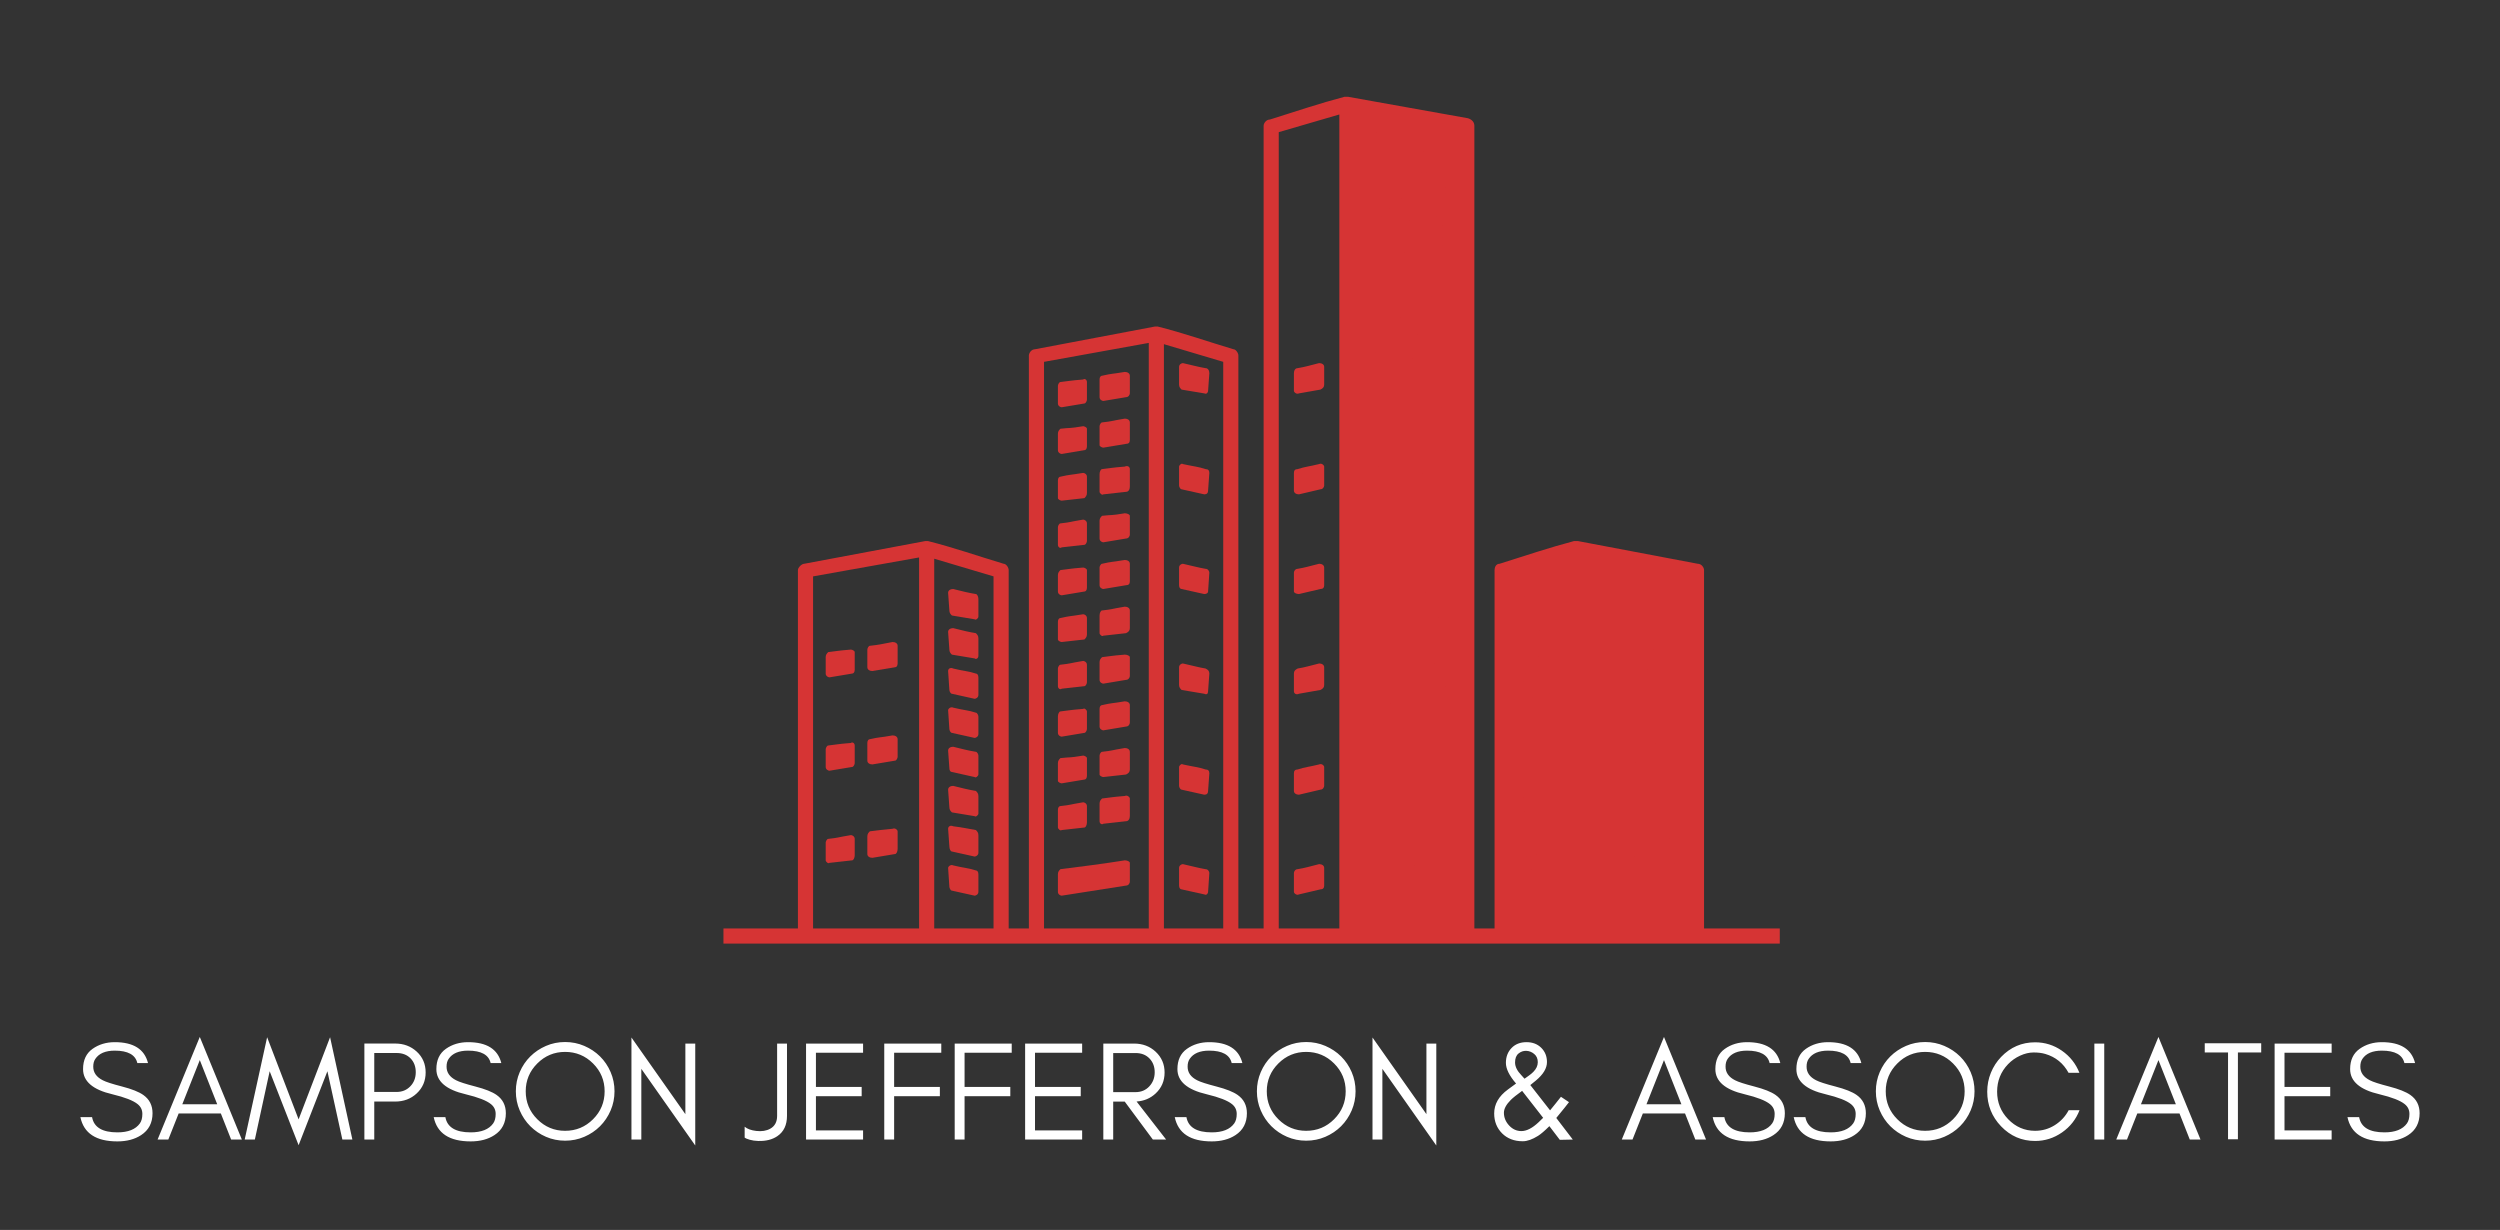 
		<svg xmlns="http://www.w3.org/2000/svg" xmlns:xlink="http://www.w3.org/1999/xlink" version="1.1" width="3206.186" height="1577.32">
			
			<rect width="100%" height="100%" fill="#333333" stroke="none"/>
			
			<g transform="scale(10.309) translate(10, 10)">
				<defs id="SvgjsDefs1021"/><g id="main_text" rel="mainfill" name="main_text" feature="main_text" xmlns:name="mainText_mainfill" groupName="main_text" fill="#fff" transform="translate(-0.65, 114.205) scale(0.878)"><path d="M5.278 13.585 c-2.774 -0.643 -4.161 -1.833 -4.159 -3.569 c0.001 -1.277 0.448 -2.233 1.341 -2.866 s1.943 -0.95 3.15 -0.95 c2.644 0 4.215 0.987 4.712 2.96 l-1.514 0 c-0.271 -1.173 -1.337 -1.76 -3.197 -1.76 c-1.313 0 -2.231 0.39 -2.753 1.169 c-0.198 0.288 -0.296 0.654 -0.294 1.099 c-0.004 0.833 0.45 1.478 1.359 1.935 c0.428 0.227 1.335 0.52 2.72 0.879 s2.39 0.759 3.015 1.201 c0.869 0.611 1.304 1.474 1.306 2.587 c-0.002 1.367 -0.543 2.401 -1.623 3.102 c-0.906 0.592 -2.027 0.888 -3.362 0.888 c-3.012 0 -4.758 -1.147 -5.238 -3.44 l1.655 0 c0.257 1.44 1.451 2.16 3.584 2.16 c1.521 0 2.583 -0.423 3.188 -1.268 c0.235 -0.328 0.353 -0.775 0.353 -1.342 s-0.219 -1.027 -0.657 -1.382 c-0.629 -0.513 -1.824 -0.981 -3.585 -1.403 z M15.18 15 l4.948 0 l-2.468 -6.26 z M23.62 20 l-1.52 0 l-1.459 -3.7 l-5.976 0 l-1.466 3.7 l-1.52 0 l5.98 -14.54 z M37.86 20 l-2.12 -9.68 l-4.08 10.48 l-4.1 -10.48 l-2.1 9.68 l-1.44 0 l3.18 -14.5 l4.46 11.64 l4.46 -11.64 l3.16 14.5 l-1.42 0 z M42.38 13.255 l3.16 0 c0.781 0 1.428 -0.263 1.94 -0.79 c0.52 -0.534 0.78 -1.203 0.78 -2.006 c0 -0.803 -0.247 -1.458 -0.74 -1.964 s-1.153 -0.76 -1.98 -0.76 l-3.16 0 l0 5.52 z M49.66 10.495 c0 1.191 -0.423 2.181 -1.27 2.97 c-0.822 0.767 -1.839 1.15 -3.05 1.15 l-2.96 0 l0 5.38 l-1.4 0 l0 -13.6 l4.36 0 c1.203 0 2.22 0.38 3.05 1.14 c0.847 0.775 1.27 1.762 1.27 2.96 z M55.338 13.585 c-2.774 -0.643 -4.161 -1.833 -4.159 -3.569 c0.001 -1.277 0.448 -2.233 1.341 -2.866 s1.943 -0.95 3.15 -0.95 c2.644 0 4.215 0.987 4.712 2.96 l-1.514 0 c-0.271 -1.173 -1.337 -1.76 -3.197 -1.76 c-1.313 0 -2.231 0.39 -2.753 1.169 c-0.198 0.288 -0.296 0.654 -0.294 1.099 c-0.004 0.833 0.45 1.478 1.359 1.935 c0.428 0.227 1.335 0.52 2.72 0.879 s2.39 0.759 3.015 1.201 c0.869 0.611 1.304 1.474 1.306 2.587 c-0.002 1.367 -0.543 2.401 -1.623 3.102 c-0.906 0.592 -2.027 0.888 -3.362 0.888 c-3.012 0 -4.758 -1.147 -5.238 -3.44 l1.655 0 c0.257 1.44 1.451 2.16 3.584 2.16 c1.521 0 2.583 -0.423 3.188 -1.268 c0.235 -0.328 0.353 -0.775 0.353 -1.342 s-0.219 -1.027 -0.657 -1.382 c-0.629 -0.513 -1.824 -0.981 -3.585 -1.403 z M75.02 13.16 c0 -1.533 -0.547 -2.847 -1.64 -3.94 s-2.413 -1.64 -3.96 -1.64 c-1.533 0 -2.847 0.547 -3.94 1.64 s-1.64 2.407 -1.64 3.94 c0 1.547 0.547 2.867 1.64 3.96 s2.407 1.64 3.94 1.64 c1.547 0 2.867 -0.547 3.96 -1.64 s1.64 -2.413 1.64 -3.96 z M76.42 13.16 c0 0.96 -0.183 1.867 -0.55 2.72 s-0.867 1.597 -1.5 2.23 s-1.377 1.133 -2.23 1.5 s-1.76 0.55 -2.72 0.55 s-1.863 -0.183 -2.71 -0.55 s-1.587 -0.867 -2.22 -1.5 s-1.133 -1.377 -1.5 -2.23 s-0.55 -1.76 -0.55 -2.72 s0.183 -1.867 0.55 -2.72 s0.867 -1.593 1.5 -2.22 s1.373 -1.123 2.22 -1.49 s1.75 -0.55 2.71 -0.55 s1.867 0.183 2.72 0.55 s1.597 0.863 2.23 1.49 s1.133 1.367 1.5 2.22 s0.55 1.76 0.55 2.72 z M80.22 9.98 l0 10.02 l-1.4 0 l0 -14.46 l7.64 10.86 l0 -10 l1.4 0 l0 14.44 z  M100.86 16.64 c0 1.301 -0.457 2.261 -1.37 2.88 c-0.716 0.486 -1.616 0.712 -2.7 0.68 c-0.447 -0.013 -0.847 -0.07 -1.2 -0.17 s-0.597 -0.203 -0.73 -0.31 l0 -1.54 c0.371 0.314 0.921 0.514 1.65 0.6 c0.775 0.091 1.435 -0.016 1.98 -0.32 c0.647 -0.361 0.97 -0.968 0.97 -1.82 l0 -10.24 l1.4 0 l0 10.24 z M111.64 20 l-8.08 0 l0 -13.6 l8.08 0 l0 1.3 l-6.68 0 l0 4.84 l6.48 0 l0 1.32 l-6.48 0 l0 4.84 l6.68 0 l0 1.3 z M122.72 7.7 l-6.68 0 l0 4.84 l6.48 0 l0 1.32 l-6.48 0 l0 6.14 l-1.4 0 l0 -13.6 l8.08 0 l0 1.3 z M132.7 7.7 l-6.68 0 l0 4.84 l6.48 0 l0 1.32 l-6.48 0 l0 6.14 l-1.4 0 l0 -13.6 l8.08 0 l0 1.3 z M142.68 20 l-8.08 0 l0 -13.6 l8.08 0 l0 1.3 l-6.68 0 l0 4.84 l6.48 0 l0 1.32 l-6.48 0 l0 4.84 l6.68 0 l0 1.3 z M147.08 13.28 l3.16 0 c0.788 0 1.435 -0.267 1.94 -0.8 c0.52 -0.549 0.78 -1.219 0.78 -2.012 s-0.247 -1.445 -0.74 -1.958 s-1.153 -0.77 -1.98 -0.77 l-3.16 0 l0 5.54 z M154.36 10.5 c0 1.191 -0.423 2.181 -1.27 2.97 c-0.741 0.691 -1.64 1.071 -2.697 1.139 l4.187 5.391 l-1.88 0 l-3.987 -5.38 l-1.633 0 l0 5.38 l-1.4 0 l0 -13.6 l4.36 0 c1.211 0 2.228 0.383 3.05 1.15 c0.847 0.789 1.27 1.773 1.27 2.95 z M160.338 13.585 c-2.774 -0.643 -4.161 -1.833 -4.159 -3.569 c0.001 -1.277 0.448 -2.233 1.341 -2.866 s1.943 -0.95 3.15 -0.95 c2.644 0 4.215 0.987 4.712 2.96 l-1.514 0 c-0.271 -1.173 -1.337 -1.76 -3.197 -1.76 c-1.313 0 -2.231 0.39 -2.753 1.169 c-0.198 0.288 -0.296 0.654 -0.294 1.099 c-0.004 0.833 0.45 1.478 1.359 1.935 c0.428 0.227 1.335 0.52 2.72 0.879 s2.39 0.759 3.015 1.201 c0.869 0.611 1.304 1.474 1.306 2.587 c-0.002 1.367 -0.543 2.401 -1.623 3.102 c-0.906 0.592 -2.027 0.888 -3.362 0.888 c-3.012 0 -4.758 -1.147 -5.238 -3.44 l1.655 0 c0.257 1.44 1.451 2.16 3.584 2.16 c1.521 0 2.583 -0.423 3.188 -1.268 c0.235 -0.328 0.353 -0.775 0.353 -1.342 s-0.219 -1.027 -0.657 -1.382 c-0.629 -0.513 -1.824 -0.981 -3.585 -1.403 z M180.02 13.16 c0 -1.533 -0.547 -2.847 -1.64 -3.94 s-2.413 -1.64 -3.96 -1.64 c-1.533 0 -2.847 0.547 -3.94 1.64 s-1.64 2.407 -1.64 3.94 c0 1.547 0.547 2.867 1.64 3.96 s2.407 1.64 3.94 1.64 c1.547 0 2.867 -0.547 3.96 -1.64 s1.64 -2.413 1.64 -3.96 z M181.42 13.16 c0 0.96 -0.183 1.867 -0.55 2.72 s-0.867 1.597 -1.5 2.23 s-1.377 1.133 -2.23 1.5 s-1.76 0.55 -2.72 0.55 s-1.863 -0.183 -2.71 -0.55 s-1.587 -0.867 -2.22 -1.5 s-1.133 -1.377 -1.5 -2.23 s-0.55 -1.76 -0.55 -2.72 s0.183 -1.867 0.55 -2.72 s0.867 -1.593 1.5 -2.22 s1.373 -1.123 2.22 -1.49 s1.75 -0.55 2.71 -0.55 s1.867 0.183 2.72 0.55 s1.597 0.863 2.23 1.49 s1.133 1.367 1.5 2.22 s0.55 1.76 0.55 2.72 z M185.22 9.98 l0 10.02 l-1.4 0 l0 -14.46 l7.64 10.86 l0 -10 l1.4 0 l0 14.44 z  M205.02 13.1 c-0.768 0.555 -1.3 0.98 -1.596 1.276 c-0.656 0.656 -0.984 1.264 -0.984 1.824 c0 0.669 0.243 1.269 0.73 1.8 c0.489 0.533 1.072 0.8 1.75 0.8 c0.736 0 1.546 -0.417 2.43 -1.25 c0.233 -0.22 0.45 -0.43 0.65 -0.63 z M204.9 10.87 c0.16 0.167 0.313 0.337 0.46 0.51 c0.2 -0.147 0.41 -0.297 0.63 -0.45 s0.423 -0.323 0.61 -0.51 c0.427 -0.427 0.64 -0.887 0.64 -1.38 s-0.167 -0.88 -0.5 -1.16 s-0.703 -0.43 -1.11 -0.45 s-0.777 0.103 -1.11 0.37 s-0.5 0.692 -0.5 1.277 s0.293 1.182 0.88 1.793 z M211.66 14.7 c-0.198 0.274 -0.798 1.021 -1.8 2.24 l2.34 3.06 l-1.84 0.04 l-1.48 -1.94 c-0.662 0.662 -1.198 1.121 -1.607 1.377 c-0.814 0.509 -1.533 0.763 -2.157 0.763 s-1.179 -0.097 -1.666 -0.29 s-0.907 -0.467 -1.26 -0.82 c-0.753 -0.753 -1.13 -1.697 -1.13 -2.83 c0 -1.313 0.647 -2.443 1.94 -3.39 c0.373 -0.273 0.76 -0.557 1.16 -0.85 c-0.96 -1.108 -1.44 -2.085 -1.44 -2.931 s0.267 -1.546 0.8 -2.099 s1.24 -0.83 2.12 -0.83 c0.846 0 1.536 0.26 2.07 0.78 c0.553 0.539 0.83 1.219 0.83 2.04 c0 0.873 -0.52 1.743 -1.56 2.61 c-0.28 0.233 -0.547 0.45 -0.8 0.65 l2.8 3.58 c0.267 -0.32 0.527 -0.64 0.78 -0.96 l0.76 -0.96 z  M222.64 15 l4.948 0 l-2.468 -6.26 z M231.08 20 l-1.52 0 l-1.459 -3.7 l-5.976 0 l-1.466 3.7 l-1.52 0 l5.98 -14.54 z M236.558 13.585 c-2.774 -0.643 -4.161 -1.833 -4.159 -3.569 c0.001 -1.277 0.448 -2.233 1.341 -2.866 s1.943 -0.95 3.15 -0.95 c2.644 0 4.215 0.987 4.712 2.96 l-1.514 0 c-0.271 -1.173 -1.337 -1.76 -3.197 -1.76 c-1.313 0 -2.231 0.39 -2.753 1.169 c-0.198 0.288 -0.296 0.654 -0.294 1.099 c-0.004 0.833 0.45 1.478 1.359 1.935 c0.428 0.227 1.335 0.52 2.72 0.879 s2.39 0.759 3.015 1.201 c0.869 0.611 1.304 1.474 1.306 2.587 c-0.002 1.367 -0.543 2.401 -1.623 3.102 c-0.906 0.592 -2.027 0.888 -3.362 0.888 c-3.012 0 -4.758 -1.147 -5.238 -3.44 l1.655 0 c0.257 1.44 1.451 2.16 3.584 2.16 c1.521 0 2.583 -0.423 3.188 -1.268 c0.235 -0.328 0.353 -0.775 0.353 -1.342 s-0.219 -1.027 -0.657 -1.382 c-0.629 -0.513 -1.824 -0.981 -3.585 -1.403 z M248.038 13.585 c-2.774 -0.643 -4.161 -1.833 -4.159 -3.569 c0.001 -1.277 0.448 -2.233 1.341 -2.866 s1.943 -0.95 3.15 -0.95 c2.644 0 4.215 0.987 4.712 2.96 l-1.514 0 c-0.271 -1.173 -1.337 -1.76 -3.197 -1.76 c-1.313 0 -2.231 0.39 -2.753 1.169 c-0.198 0.288 -0.296 0.654 -0.294 1.099 c-0.004 0.833 0.45 1.478 1.359 1.935 c0.428 0.227 1.335 0.52 2.72 0.879 s2.39 0.759 3.015 1.201 c0.869 0.611 1.304 1.474 1.306 2.587 c-0.002 1.367 -0.543 2.401 -1.623 3.102 c-0.906 0.592 -2.027 0.888 -3.362 0.888 c-3.012 0 -4.758 -1.147 -5.238 -3.44 l1.655 0 c0.257 1.44 1.451 2.16 3.584 2.16 c1.521 0 2.583 -0.423 3.188 -1.268 c0.235 -0.328 0.353 -0.775 0.353 -1.342 s-0.219 -1.027 -0.657 -1.382 c-0.629 -0.513 -1.824 -0.981 -3.585 -1.403 z M267.72 13.16 c0 -1.533 -0.547 -2.847 -1.64 -3.94 s-2.413 -1.64 -3.96 -1.64 c-1.533 0 -2.847 0.547 -3.94 1.64 s-1.64 2.407 -1.64 3.94 c0 1.547 0.547 2.867 1.64 3.96 s2.407 1.64 3.94 1.64 c1.547 0 2.867 -0.547 3.96 -1.64 s1.64 -2.413 1.64 -3.96 z M269.12 13.16 c0 0.96 -0.183 1.867 -0.55 2.72 s-0.867 1.597 -1.5 2.23 s-1.377 1.133 -2.23 1.5 s-1.76 0.55 -2.72 0.55 s-1.863 -0.183 -2.71 -0.55 s-1.587 -0.867 -2.22 -1.5 s-1.133 -1.377 -1.5 -2.23 s-0.55 -1.76 -0.55 -2.72 s0.183 -1.867 0.55 -2.72 s0.867 -1.593 1.5 -2.22 s1.373 -1.123 2.22 -1.49 s1.75 -0.55 2.71 -0.55 s1.867 0.183 2.72 0.55 s1.597 0.863 2.23 1.49 s1.133 1.367 1.5 2.22 s0.55 1.76 0.55 2.72 z M284 15.84 c-0.505 1.302 -1.331 2.352 -2.48 3.15 c-1.161 0.807 -2.434 1.21 -3.82 1.21 c-1.885 0 -3.491 -0.693 -4.82 -2.08 c-1.307 -1.363 -1.96 -2.997 -1.96 -4.9 c0 -0.947 0.173 -1.843 0.52 -2.69 s0.827 -1.59 1.44 -2.23 c1.329 -1.387 2.936 -2.08 4.82 -2.08 c1.392 0 2.659 0.397 3.8 1.19 c1.141 0.793 1.968 1.837 2.48 3.13 l-1.54 0 c-0.736 -1.349 -1.832 -2.239 -3.29 -2.67 c-0.473 -0.14 -1.023 -0.21 -1.65 -0.21 s-1.267 0.15 -1.92 0.45 s-1.223 0.703 -1.71 1.21 c-1.033 1.076 -1.55 2.376 -1.55 3.9 c0 1.511 0.517 2.804 1.55 3.88 c1.063 1.107 2.34 1.66 3.83 1.66 c1.013 0 1.943 -0.267 2.79 -0.8 s1.503 -1.24 1.97 -2.12 l1.54 0 z M287.5 20 l-1.4 0 l0 -13.6 l1.4 0 l0 13.6 z M292.7 15 l4.948 0 l-2.468 -6.26 z M301.14 20 l-1.52 0 l-1.459 -3.7 l-5.976 0 l-1.466 3.7 l-1.52 0 l5.98 -14.54 z M301.74 7.66 l0 -1.3 l3.3 0 l1.4 0 l3.3 0 l0 1.3 l-3.3 0 l0 12.3 l-1.4 0 l0 -12.3 l-3.3 0 z M319.72 20 l-8.08 0 l0 -13.6 l8.08 0 l0 1.3 l-6.68 0 l0 4.84 l6.48 0 l0 1.32 l-6.48 0 l0 4.84 l6.68 0 l0 1.3 z M326.498 13.585 c-2.774 -0.643 -4.161 -1.833 -4.159 -3.569 c0.001 -1.277 0.448 -2.233 1.341 -2.866 s1.943 -0.95 3.15 -0.95 c2.644 0 4.215 0.987 4.712 2.96 l-1.514 0 c-0.271 -1.173 -1.337 -1.76 -3.197 -1.76 c-1.313 0 -2.231 0.39 -2.753 1.169 c-0.198 0.288 -0.296 0.654 -0.294 1.099 c-0.004 0.833 0.45 1.478 1.359 1.935 c0.428 0.227 1.335 0.52 2.72 0.879 s2.39 0.759 3.015 1.201 c0.869 0.611 1.304 1.474 1.306 2.587 c-0.002 1.367 -0.543 2.401 -1.623 3.102 c-0.906 0.592 -2.027 0.888 -3.362 0.888 c-3.012 0 -4.758 -1.147 -5.238 -3.44 l1.655 0 c0.257 1.44 1.451 2.16 3.584 2.16 c1.521 0 2.583 -0.423 3.188 -1.268 c0.235 -0.328 0.353 -0.775 0.353 -1.342 s-0.219 -1.027 -0.657 -1.382 c-0.629 -0.513 -1.824 -0.981 -3.585 -1.403 z"/></g><g id="SvgjsG1023" rel="mainfill" name="symbol" feature="symbol" xmlns:name="symbol_mainfill" fill="#fff" transform="translate(79.217, -11.772) scale(0.157)"><defs/><g><path class="fil0" d="M323 306c-12,2 -9,1 -18,3 -1,0 -2,1 -2,3l0 14c0,2 2,3 3,3l18 -3c2,0 3,-2 3,-3l0 -14c0,-2 -2,-3 -4,-3z" style="fill: #d63434;"/><path class="fil0" d="M290 312c-12,1 -9,1 -18,2 -1,0 -2,2 -2,3l0 14c0,2 2,3 3,3l18 -3c1,0 2,-2 2,-3l0 -14c0,-2 -2,-3 -3,-2z" style="fill: #d63434;"/><path class="fil0" d="M323 343c-12,2 -9,2 -18,3 -1,0 -2,2 -2,3l0 15c0,1 2,2 3,2l18 -3c2,0 3,-1 3,-3l0 -14c0,-2 -2,-3 -4,-3z" style="fill: #d63434;"/><path class="fil0" d="M290 349c-12,2 -9,1 -18,2 -1,1 -2,2 -2,4l0 13c0,2 2,3 3,3l18 -3c1,0 2,-1 2,-3l0 -14c0,-1 -2,-2 -3,-2z" style="fill: #d63434;"/><path class="fil0" d="M323 381c-12,1 -9,1 -18,2 -1,0 -2,2 -2,4l0 14c0,1 2,3 3,2l18 -2c2,0 3,-2 3,-4l0 -14c0,-2 -2,-3 -4,-2z" style="fill: #d63434;"/><path class="fil0" d="M290 386c-12,2 -9,1 -18,3 -1,0 -2,1 -2,3l0 14c0,1 2,2 3,2l18 -2c1,-1 2,-2 2,-4l0 -13c0,-2 -2,-3 -3,-3z" style="fill: #d63434;"/><path class="fil0" d="M323 418c-12,2 -9,1 -18,2 -1,1 -2,2 -2,4l0 14c0,2 2,3 3,3l18 -3c2,0 3,-2 3,-3l0 -15c0,-1 -2,-2 -4,-2z" style="fill: #d63434;"/><path class="fil0" d="M290 423c-12,2 -9,2 -18,3 -1,0 -2,2 -2,3l0 14c0,2 2,3 3,2l18 -2c1,0 2,-2 2,-3l0 -14c0,-2 -2,-3 -3,-3z" style="fill: #d63434;"/><path class="fil0" d="M323 455c-12,2 -9,1 -18,3 -1,0 -2,2 -2,3l0 14c0,2 2,3 3,3l18 -3c2,0 3,-1 3,-3l0 -14c0,-2 -2,-3 -4,-3z" style="fill: #d63434;"/><path class="fil0" d="M290 461c-12,1 -9,1 -18,2 -1,1 -2,2 -2,4l0 13c0,2 2,3 3,3l18 -3c1,0 2,-1 2,-3l0 -14c0,-1 -2,-2 -3,-2z" style="fill: #d63434;"/><path class="fil0" d="M323 492c-12,2 -9,2 -18,3 -1,0 -2,2 -2,4l0 14c0,1 2,3 3,2l18 -2c2,-1 3,-2 3,-4l0 -14c0,-2 -2,-3 -4,-3z" style="fill: #d63434;"/><path class="fil0" d="M290 498c-12,2 -9,1 -18,3 -1,0 -2,1 -2,3l0 14c0,1 2,2 3,2l18 -2c1,-1 2,-2 2,-4l0 -13c0,-2 -2,-3 -3,-3z" style="fill: #d63434;"/><path class="fil0" d="M323 530c-12,1 -9,1 -18,2 -1,1 -2,2 -2,4l0 14c0,2 2,3 3,3l18 -3c2,0 3,-2 3,-3l0 -15c0,-1 -2,-2 -4,-2z" style="fill: #d63434;"/><path class="fil0" d="M290 535c-12,2 -9,2 -18,3 -1,0 -2,2 -2,3l0 14c0,2 2,3 3,2l18 -2c1,0 2,-2 2,-3l0 -14c0,-2 -2,-3 -3,-3z" style="fill: #d63434;"/><path class="fil0" d="M323 567c-12,2 -9,1 -18,3 -1,0 -2,1 -2,3l0 14c0,2 2,3 3,3l18 -3c2,0 3,-2 3,-3l0 -14c0,-2 -2,-3 -4,-3z" style="fill: #d63434;"/><path class="fil0" d="M290 573c-12,1 -9,1 -18,2 -1,0 -2,2 -2,4l0 13c0,2 2,3 3,3l18 -3c1,0 2,-2 2,-3l0 -14c0,-1 -2,-3 -3,-2z" style="fill: #d63434;"/><path class="fil0" d="M323 604c-12,2 -9,2 -18,3 -1,0 -2,2 -2,3l0 15c0,1 2,2 3,2l18 -2c2,-1 3,-2 3,-4l0 -14c0,-2 -2,-3 -4,-3z" style="fill: #d63434;"/><path class="fil0" d="M290 610c-12,2 -9,1 -18,2 -1,1 -2,2 -2,4l0 14c0,1 2,2 3,2l18 -3c1,0 2,-1 2,-3l0 -14c0,-1 -2,-2 -3,-2z" style="fill: #d63434;"/><path class="fil0" d="M323 642c-12,1 -9,1 -18,2 -1,1 -2,2 -2,4l0 14c0,2 2,3 3,2l18 -2c2,0 3,-2 3,-4l0 -14c0,-1 -2,-3 -4,-2z" style="fill: #d63434;"/><path class="fil0" d="M290 647c-12,2 -9,2 -18,3 -1,0 -2,1 -2,3l0 14c0,1 2,3 3,2l18 -2c1,0 2,-2 2,-4l0 -13c0,-2 -2,-3 -3,-3z" style="fill: #d63434;"/><path class="fil0" d="M139 520c-11,2 -9,2 -18,3 -1,0 -2,2 -2,3l0 14c0,2 2,3 4,3l18 -3c1,0 2,-1 2,-3l0 -14c0,-2 -2,-3 -4,-3z" style="fill: #d63434;"/><path class="fil0" d="M106 526c-12,1 -9,1 -18,2 -1,1 -2,2 -2,4l0 13c0,2 2,3 3,3l18 -3c1,0 2,-1 2,-3l0 -14c0,-1 -2,-2 -3,-2z" style="fill: #d63434;"/><path class="fil0" d="M139 594c-11,2 -9,1 -18,3 -1,0 -2,1 -2,3l0 14c0,2 2,3 4,3l18 -3c1,0 2,-2 2,-3l0 -14c0,-2 -2,-3 -4,-3z" style="fill: #d63434;"/><path class="fil0" d="M106 600c-12,1 -9,1 -18,2 -1,0 -2,2 -2,3l0 14c0,2 2,3 3,3l18 -3c1,0 2,-2 2,-3l0 -14c0,-2 -2,-3 -3,-2z" style="fill: #d63434;"/><path class="fil0" d="M139 668c-11,1 -9,1 -18,2 -1,1 -2,2 -2,4l0 14c0,2 2,3 4,3l18 -3c1,0 2,-2 2,-4l0 -14c0,-1 -2,-3 -4,-2z" style="fill: #d63434;"/><path class="fil0" d="M106 673c-12,2 -9,2 -18,3 -1,0 -2,2 -2,3l0 14c0,1 2,3 3,2l18 -2c1,0 2,-2 2,-4l0 -13c0,-2 -2,-3 -3,-3z" style="fill: #d63434;"/><path class="fil0" d="M187 478c8,2 12,3 18,4 1,0 2,2 2,4l0 14c0,1 -2,3 -3,2l-18 -3c-1,-1 -2,-2 -2,-4l-1 -14c0,-2 2,-3 4,-3z" style="fill: #d63434;"/><path class="fil0" d="M187 509c8,2 12,3 18,4 1,1 2,2 2,4l0 14c0,2 -2,3 -3,2l-18 -3c-1,-1 -2,-2 -2,-4l-1 -14c0,-2 2,-3 4,-3z" style="fill: #d63434;"/><path class="fil0" d="M187 541c8,2 12,2 18,4 1,0 2,1 2,3l0 14c0,2 -2,3 -3,3l-18 -4c-1,0 -2,-2 -2,-3l-1 -15c0,-2 2,-3 4,-2z" style="fill: #d63434;"/><path class="fil0" d="M187 572c8,2 12,2 18,4 1,0 2,2 2,3l0 14c0,2 -2,3 -3,3l-18 -4c-1,0 -2,-2 -2,-3l-1 -15c0,-1 2,-3 4,-2z" style="fill: #d63434;"/><path class="fil0" d="M187 603c8,2 12,3 18,4 1,0 2,2 2,3l0 15c0,1 -2,3 -3,2l-18 -4c-1,0 -2,-1 -2,-3l-1 -14c0,-2 2,-3 4,-3z" style="fill: #d63434;"/><path class="fil0" d="M187 634c8,2 12,3 18,4 1,1 2,2 2,4l0 14c0,1 -2,3 -3,2l-18 -3c-1,-1 -2,-2 -2,-4l-1 -14c0,-2 2,-3 4,-3z" style="fill: #d63434;"/><path class="fil0" d="M187 666c8,1 12,2 18,3 1,1 2,2 2,4l0 14c0,2 -2,3 -3,3l-18 -4c-1,0 -2,-2 -2,-4l-1 -14c0,-2 2,-3 4,-2z" style="fill: #d63434;"/><path class="fil0" d="M187 697c8,2 12,2 18,4 1,0 2,1 2,3l0 14c0,2 -2,3 -3,3l-18 -4c-1,0 -2,-2 -2,-3l-1 -15c0,-1 2,-3 4,-2z" style="fill: #d63434;"/><path class="fil0" d="M369 299c9,2 12,3 18,4 2,0 3,2 3,4l-1 14c0,1 -1,3 -3,2l-18 -3c-1,-1 -2,-2 -2,-4l0 -14c0,-2 2,-3 3,-3z" style="fill: #d63434;"/><path class="fil0" d="M369 379c9,2 12,2 18,4 2,0 3,1 3,3l-1 14c0,2 -1,3 -3,3l-18 -4c-1,0 -2,-2 -2,-3l0 -15c0,-1 2,-3 3,-2z" style="fill: #d63434;"/><path class="fil0" d="M369 458c9,2 12,3 18,4 2,0 3,2 3,3l-1 15c0,1 -1,2 -3,2l-18 -4c-1,0 -2,-1 -2,-3l0 -14c0,-2 2,-3 3,-3z" style="fill: #d63434;"/><path class="fil0" d="M369 537c9,2 12,3 18,4 2,1 3,2 3,4l-1 14c0,2 -1,3 -3,2l-18 -3c-1,-1 -2,-2 -2,-4l0 -14c0,-2 2,-3 3,-3z" style="fill: #d63434;"/><path class="fil0" d="M369 617c9,2 12,2 18,4 2,0 3,1 3,3l-1 14c0,2 -1,3 -3,3l-18 -4c-1,0 -2,-2 -2,-3l0 -15c0,-1 2,-3 3,-2z" style="fill: #d63434;"/><path class="fil0" d="M369 696c9,2 12,3 18,4 2,0 3,2 3,3l-1 15c0,1 -1,3 -3,2l-18 -4c-1,0 -2,-1 -2,-3l0 -14c0,-2 2,-3 3,-3z" style="fill: #d63434;"/><path class="fil0" d="M323 693c-12,2 -42,6 -51,7 -1,1 -2,2 -2,4l0 14c0,2 2,3 3,3l51 -8c2,0 3,-2 3,-3l0 -15c0,-1 -2,-2 -4,-2z" style="fill: #d63434;"/><path class="fil0" d="M247 747l0 -454c0,-2 2,-5 5,-5l95 -18c1,0 1,0 2,0 20,5 40,12 60,18 2,0 4,3 4,5l0 454 20 0 0 -636c0,-2 2,-5 5,-5 19,-6 40,-13 59,-18 1,0 2,0 3,0l95 17c3,1 5,3 5,6l0 636 16 0 0 -284c0,-2 1,-5 4,-5 19,-6 40,-13 59,-18 1,0 2,0 3,0l95 18c3,0 5,3 5,5l0 284 60 0 0 12c-279,0 -558,0 -837,0l0 -12 59 0 0 -284c0,-2 3,-5 5,-5l96 -18c0,0 1,0 2,0 20,5 40,12 60,18 2,0 4,3 4,5l0 284 16 0zm198 0l22 0 26 0 0 -645 -48 14 0 631zm183 0l0 -279 47 -14 0 293 -47 0zm59 0l0 -294 83 15 0 279 -83 0zm-182 0l0 -646 83 15 0 631 -83 0zm-286 0l0 -279 -47 -14 0 293 47 0zm-59 0l0 -294 -84 15 0 279 84 0zm241 -449l-47 -14 0 463 47 0 0 -449zm-59 449l0 -464 -83 15 0 449 83 0z" style="fill: #d63434;"/><path class="fil0" d="M523 306c12,2 9,1 18,3 2,0 3,1 3,3l0 14c0,2 -2,3 -4,3l-18 -3c-1,0 -2,-2 -2,-3l0 -14c0,-2 2,-3 3,-3z" style="fill: #d63434;"/><path class="fil0" d="M557 312c11,1 9,1 17,2 2,0 3,2 3,3l0 14c0,2 -2,3 -4,3l-17 -3c-2,0 -3,-2 -3,-3l1 -14c0,-2 1,-3 3,-2z" style="fill: #d63434;"/><path class="fil0" d="M523 343c12,2 9,2 18,3 2,0 3,2 3,3l0 15c0,1 -2,2 -4,2l-18 -3c-1,0 -2,-1 -2,-3l0 -14c0,-2 2,-3 3,-3z" style="fill: #d63434;"/><path class="fil0" d="M557 349c11,2 9,1 17,2 2,1 3,2 3,4l0 13c0,2 -2,3 -4,3l-17 -3c-2,0 -3,-1 -3,-3l1 -14c0,-1 1,-2 3,-2z" style="fill: #d63434;"/><path class="fil0" d="M523 381c12,1 9,1 18,2 2,0 3,2 3,4l0 14c0,1 -2,3 -4,2l-18 -2c-1,0 -2,-2 -2,-4l0 -14c0,-2 2,-3 3,-2z" style="fill: #d63434;"/><path class="fil0" d="M557 386c11,2 9,1 17,3 2,0 3,1 3,3l0 14c0,1 -2,2 -4,2l-17 -2c-2,-1 -3,-2 -3,-4l1 -13c0,-2 1,-3 3,-3z" style="fill: #d63434;"/><path class="fil0" d="M523 418c12,2 9,1 18,2 2,1 3,2 3,4l0 14c0,2 -2,3 -4,3l-18 -3c-1,0 -2,-2 -2,-3l0 -15c0,-1 2,-2 3,-2z" style="fill: #d63434;"/><path class="fil0" d="M557 423c11,2 9,2 17,3 2,0 3,2 3,3l0 14c0,2 -2,3 -4,2l-17 -2c-2,0 -3,-2 -3,-3l1 -14c0,-2 1,-3 3,-3z" style="fill: #d63434;"/><path class="fil0" d="M523 455c12,2 9,1 18,3 2,0 3,2 3,3l0 14c0,2 -2,3 -4,3l-18 -3c-1,0 -2,-1 -2,-3l0 -14c0,-2 2,-3 3,-3z" style="fill: #d63434;"/><path class="fil0" d="M557 461c11,1 9,1 17,2 2,1 3,2 3,4l0 13c0,2 -2,3 -4,3l-17 -3c-2,0 -3,-1 -3,-3l1 -14c0,-1 1,-2 3,-2z" style="fill: #d63434;"/><path class="fil0" d="M523 492c12,2 9,2 18,3 2,0 3,2 3,4l0 14c0,1 -2,3 -4,2l-18 -2c-1,-1 -2,-2 -2,-4l0 -14c0,-2 2,-3 3,-3z" style="fill: #d63434;"/><path class="fil0" d="M557 498c11,2 9,1 17,3 2,0 3,1 3,3l0 14c0,1 -2,2 -4,2l-17 -2c-2,-1 -3,-2 -3,-4l1 -13c0,-2 1,-3 3,-3z" style="fill: #d63434;"/><path class="fil0" d="M523 530c12,1 9,1 18,2 2,1 3,2 3,4l0 14c0,2 -2,3 -4,3l-18 -3c-1,0 -2,-2 -2,-3l0 -15c0,-1 2,-2 3,-2z" style="fill: #d63434;"/><path class="fil0" d="M557 535c11,2 9,2 17,3 2,0 3,2 3,3l0 14c0,2 -2,3 -4,2l-17 -2c-2,0 -3,-2 -3,-3l1 -14c0,-2 1,-3 3,-3z" style="fill: #d63434;"/><path class="fil0" d="M523 567c12,2 9,1 18,3 2,0 3,1 3,3l0 14c0,2 -2,3 -4,3l-18 -3c-1,0 -2,-2 -2,-3l0 -14c0,-2 2,-3 3,-3z" style="fill: #d63434;"/><path class="fil0" d="M557 573c11,1 9,1 17,2 2,0 3,2 3,4l0 13c0,2 -2,3 -4,3l-17 -3c-2,0 -3,-2 -3,-3l1 -14c0,-1 1,-3 3,-2z" style="fill: #d63434;"/><path class="fil0" d="M523 604c12,2 9,2 18,3 2,0 3,2 3,3l0 15c0,1 -2,2 -4,2l-18 -2c-1,-1 -2,-2 -2,-4l0 -14c0,-2 2,-3 3,-3z" style="fill: #d63434;"/><path class="fil0" d="M557 610c11,2 9,1 17,2 2,1 3,2 3,4l0 14c0,1 -2,2 -4,2l-17 -3c-2,0 -3,-1 -3,-3l1 -14c0,-1 1,-2 3,-2z" style="fill: #d63434;"/><path class="fil0" d="M523 642c12,1 9,1 18,2 2,1 3,2 3,4l0 14c0,2 -2,3 -4,2l-18 -2c-1,0 -2,-2 -2,-4l0 -14c0,-1 2,-3 3,-2z" style="fill: #d63434;"/><path class="fil0" d="M557 647c11,2 9,2 17,3 2,0 3,1 3,3l0 14c0,1 -2,3 -4,2l-17 -2c-2,0 -3,-2 -3,-4l1 -13c0,-2 1,-3 3,-3z" style="fill: #d63434;"/><path class="fil0" d="M707 520c12,2 9,2 18,3 2,0 3,2 3,3l0 14c0,2 -2,3 -4,3l-18 -3c-2,0 -2,-1 -2,-3l0 -14c0,-2 2,-3 3,-3z" style="fill: #d63434;"/><path class="fil0" d="M741 526c11,1 9,1 17,2 2,1 3,2 3,4l0 13c0,2 -2,3 -4,3l-17 -3c-2,0 -3,-1 -3,-3l1 -14c0,-1 1,-2 3,-2z" style="fill: #d63434;"/><path class="fil0" d="M707 594c12,2 9,1 18,3 2,0 3,1 3,3l0 14c0,2 -2,3 -4,3l-18 -3c-2,0 -2,-2 -2,-3l0 -14c0,-2 2,-3 3,-3z" style="fill: #d63434;"/><path class="fil0" d="M741 600c11,1 9,1 17,2 2,0 3,2 3,3l0 14c0,2 -2,3 -4,3l-17 -3c-2,0 -3,-2 -3,-3l1 -14c0,-2 1,-3 3,-2z" style="fill: #d63434;"/><path class="fil0" d="M707 668c12,1 9,1 18,2 2,1 3,2 3,4l0 14c0,2 -2,3 -4,3l-18 -3c-2,0 -2,-2 -2,-4l0 -14c0,-1 2,-3 3,-2z" style="fill: #d63434;"/><path class="fil0" d="M741 673c11,2 9,2 17,3 2,0 3,2 3,3l0 14c0,1 -2,3 -4,2l-17 -2c-2,0 -3,-2 -3,-4l1 -13c0,-2 1,-3 3,-3z" style="fill: #d63434;"/><path class="fil0" d="M660 478c-8,2 -12,3 -18,4 -2,0 -3,2 -3,4l1 14c0,1 1,3 3,2l17 -3c2,-1 3,-2 3,-4l0 -14c0,-2 -2,-3 -3,-3z" style="fill: #d63434;"/><path class="fil0" d="M660 509c-8,2 -12,3 -18,4 -2,1 -3,2 -3,4l1 14c0,2 1,3 3,2l17 -3c2,-1 3,-2 3,-4l0 -14c0,-2 -2,-3 -3,-3z" style="fill: #d63434;"/><path class="fil0" d="M660 541c-8,2 -12,2 -18,4 -2,0 -3,1 -3,3l1 14c0,2 1,3 3,3l17 -4c2,0 3,-2 3,-3l0 -15c0,-2 -2,-3 -3,-2z" style="fill: #d63434;"/><path class="fil0" d="M660 572c-8,2 -12,2 -18,4 -2,0 -3,2 -3,3l1 14c0,2 1,3 3,3l17 -4c2,0 3,-2 3,-3l0 -15c0,-1 -2,-3 -3,-2z" style="fill: #d63434;"/><path class="fil0" d="M660 603c-8,2 -12,3 -18,4 -2,0 -3,2 -3,3l1 15c0,1 1,3 3,2l17 -4c2,0 3,-1 3,-3l0 -14c0,-2 -2,-3 -3,-3z" style="fill: #d63434;"/><path class="fil0" d="M660 634c-8,2 -12,3 -18,4 -2,1 -3,2 -3,4l1 14c0,1 1,3 3,2l17 -3c2,-1 3,-2 3,-4l0 -14c0,-2 -2,-3 -3,-3z" style="fill: #d63434;"/><path class="fil0" d="M660 666c-8,1 -12,2 -18,3 -2,1 -3,2 -3,4l1 14c0,2 1,3 3,3l17 -4c2,0 3,-2 3,-4l0 -14c0,-2 -2,-3 -3,-2z" style="fill: #d63434;"/><path class="fil0" d="M660 697c-8,2 -12,2 -18,4 -2,0 -3,1 -3,3l1 14c0,2 1,3 3,3l17 -4c2,0 3,-2 3,-3l0 -15c0,-1 -2,-3 -3,-2z" style="fill: #d63434;"/><path class="fil0" d="M477 299c-8,2 -11,3 -17,4 -2,0 -3,2 -3,4l0 14c0,1 2,3 4,2l17 -3c2,-1 3,-2 3,-4l0 -14c0,-2 -2,-3 -4,-3z" style="fill: #d63434;"/><path class="fil0" d="M477 379c-8,2 -11,2 -17,4 -2,0 -3,1 -3,3l0 14c0,2 2,3 4,3l17 -4c2,0 3,-2 3,-3l0 -15c0,-1 -2,-3 -4,-2z" style="fill: #d63434;"/><path class="fil0" d="M477 458c-8,2 -11,3 -17,4 -2,0 -3,2 -3,3l0 15c0,1 2,2 4,2l17 -4c2,0 3,-1 3,-3l0 -14c0,-2 -2,-3 -4,-3z" style="fill: #d63434;"/><path class="fil0" d="M477 537c-8,2 -11,3 -17,4 -2,1 -3,2 -3,4l0 14c0,2 2,3 4,2l17 -3c2,-1 3,-2 3,-4l0 -14c0,-2 -2,-3 -4,-3z" style="fill: #d63434;"/><path class="fil0" d="M477 617c-8,2 -11,2 -17,4 -2,0 -3,1 -3,3l0 14c0,2 2,3 4,3l17 -4c2,0 3,-2 3,-3l0 -15c0,-1 -2,-3 -4,-2z" style="fill: #d63434;"/><path class="fil0" d="M477 696c-8,2 -11,3 -17,4 -2,0 -3,2 -3,3l0 15c0,1 2,3 4,2l17 -4c2,0 3,-1 3,-3l0 -14c0,-2 -2,-3 -4,-3z" style="fill: #d63434;"/><path class="fil0" d="M523 693c12,2 42,6 51,7 2,1 3,2 3,4l0 14c0,2 -2,3 -4,3l-51 -8c-1,0 -2,-2 -2,-3l0 -15c0,-1 2,-2 3,-2z" style="fill: #d63434;"/><path class="fil0" d="M523 271c12,2 42,7 51,8 2,0 3,2 3,3l0 15c0,1 -2,2 -4,2l-51 -8c-1,0 -2,-1 -2,-3l0 -14c0,-2 2,-3 3,-3z" style="fill: #d63434;"/><path class="fil0" d="M523 240c12,2 42,6 51,8 2,0 3,1 3,3l0 14c0,2 -2,3 -4,3l-51 -8c-1,0 -2,-2 -2,-3l0 -14c0,-2 2,-3 3,-3z" style="fill: #d63434;"/><path class="fil0" d="M523 199c12,1 42,6 51,7 2,0 3,2 3,4l0 3c0,2 -2,3 -4,3l-51 -8c-1,0 -2,-2 -2,-3l0 -4c0,-1 2,-3 3,-2z" style="fill: #d63434;"/><path class="fil0" d="M523 182c12,2 42,6 51,8 2,0 3,2 3,3l0 4c0,1 -2,3 -4,2l-51 -7c-1,-1 -2,-2 -2,-4l0 -3c0,-2 2,-3 3,-3z" style="fill: #d63434;"/><path class="fil0" d="M523 166c12,1 42,6 51,7 2,0 3,2 3,4l0 3c0,2 -2,3 -4,3l-51 -8c-1,0 -2,-2 -2,-3l0 -4c0,-1 2,-3 3,-2z" style="fill: #d63434;"/><path class="fil0" d="M523 149c12,2 42,6 51,8 2,0 3,2 3,3l0 4c0,1 -2,3 -4,2l-51 -7c-1,-1 -2,-2 -2,-4l0 -3c0,-2 2,-3 3,-3z" style="fill: #d63434;"/><path class="fil0" d="M523 133c12,1 42,6 51,7 2,1 3,2 3,4l0 3c0,2 -2,3 -4,3l-51 -8c-1,0 -2,-2 -2,-3l0 -4c0,-1 2,-3 3,-2z" style="fill: #d63434;"/><path class="fil0" d="M523 116c12,2 42,7 51,8 2,0 3,2 3,3l0 4c0,1 -2,3 -4,2l-51 -7c-1,0 -2,-2 -2,-4l0 -3c0,-2 2,-3 3,-3z" style="fill: #d63434;"/></g></g>
			</g>
		</svg>
	